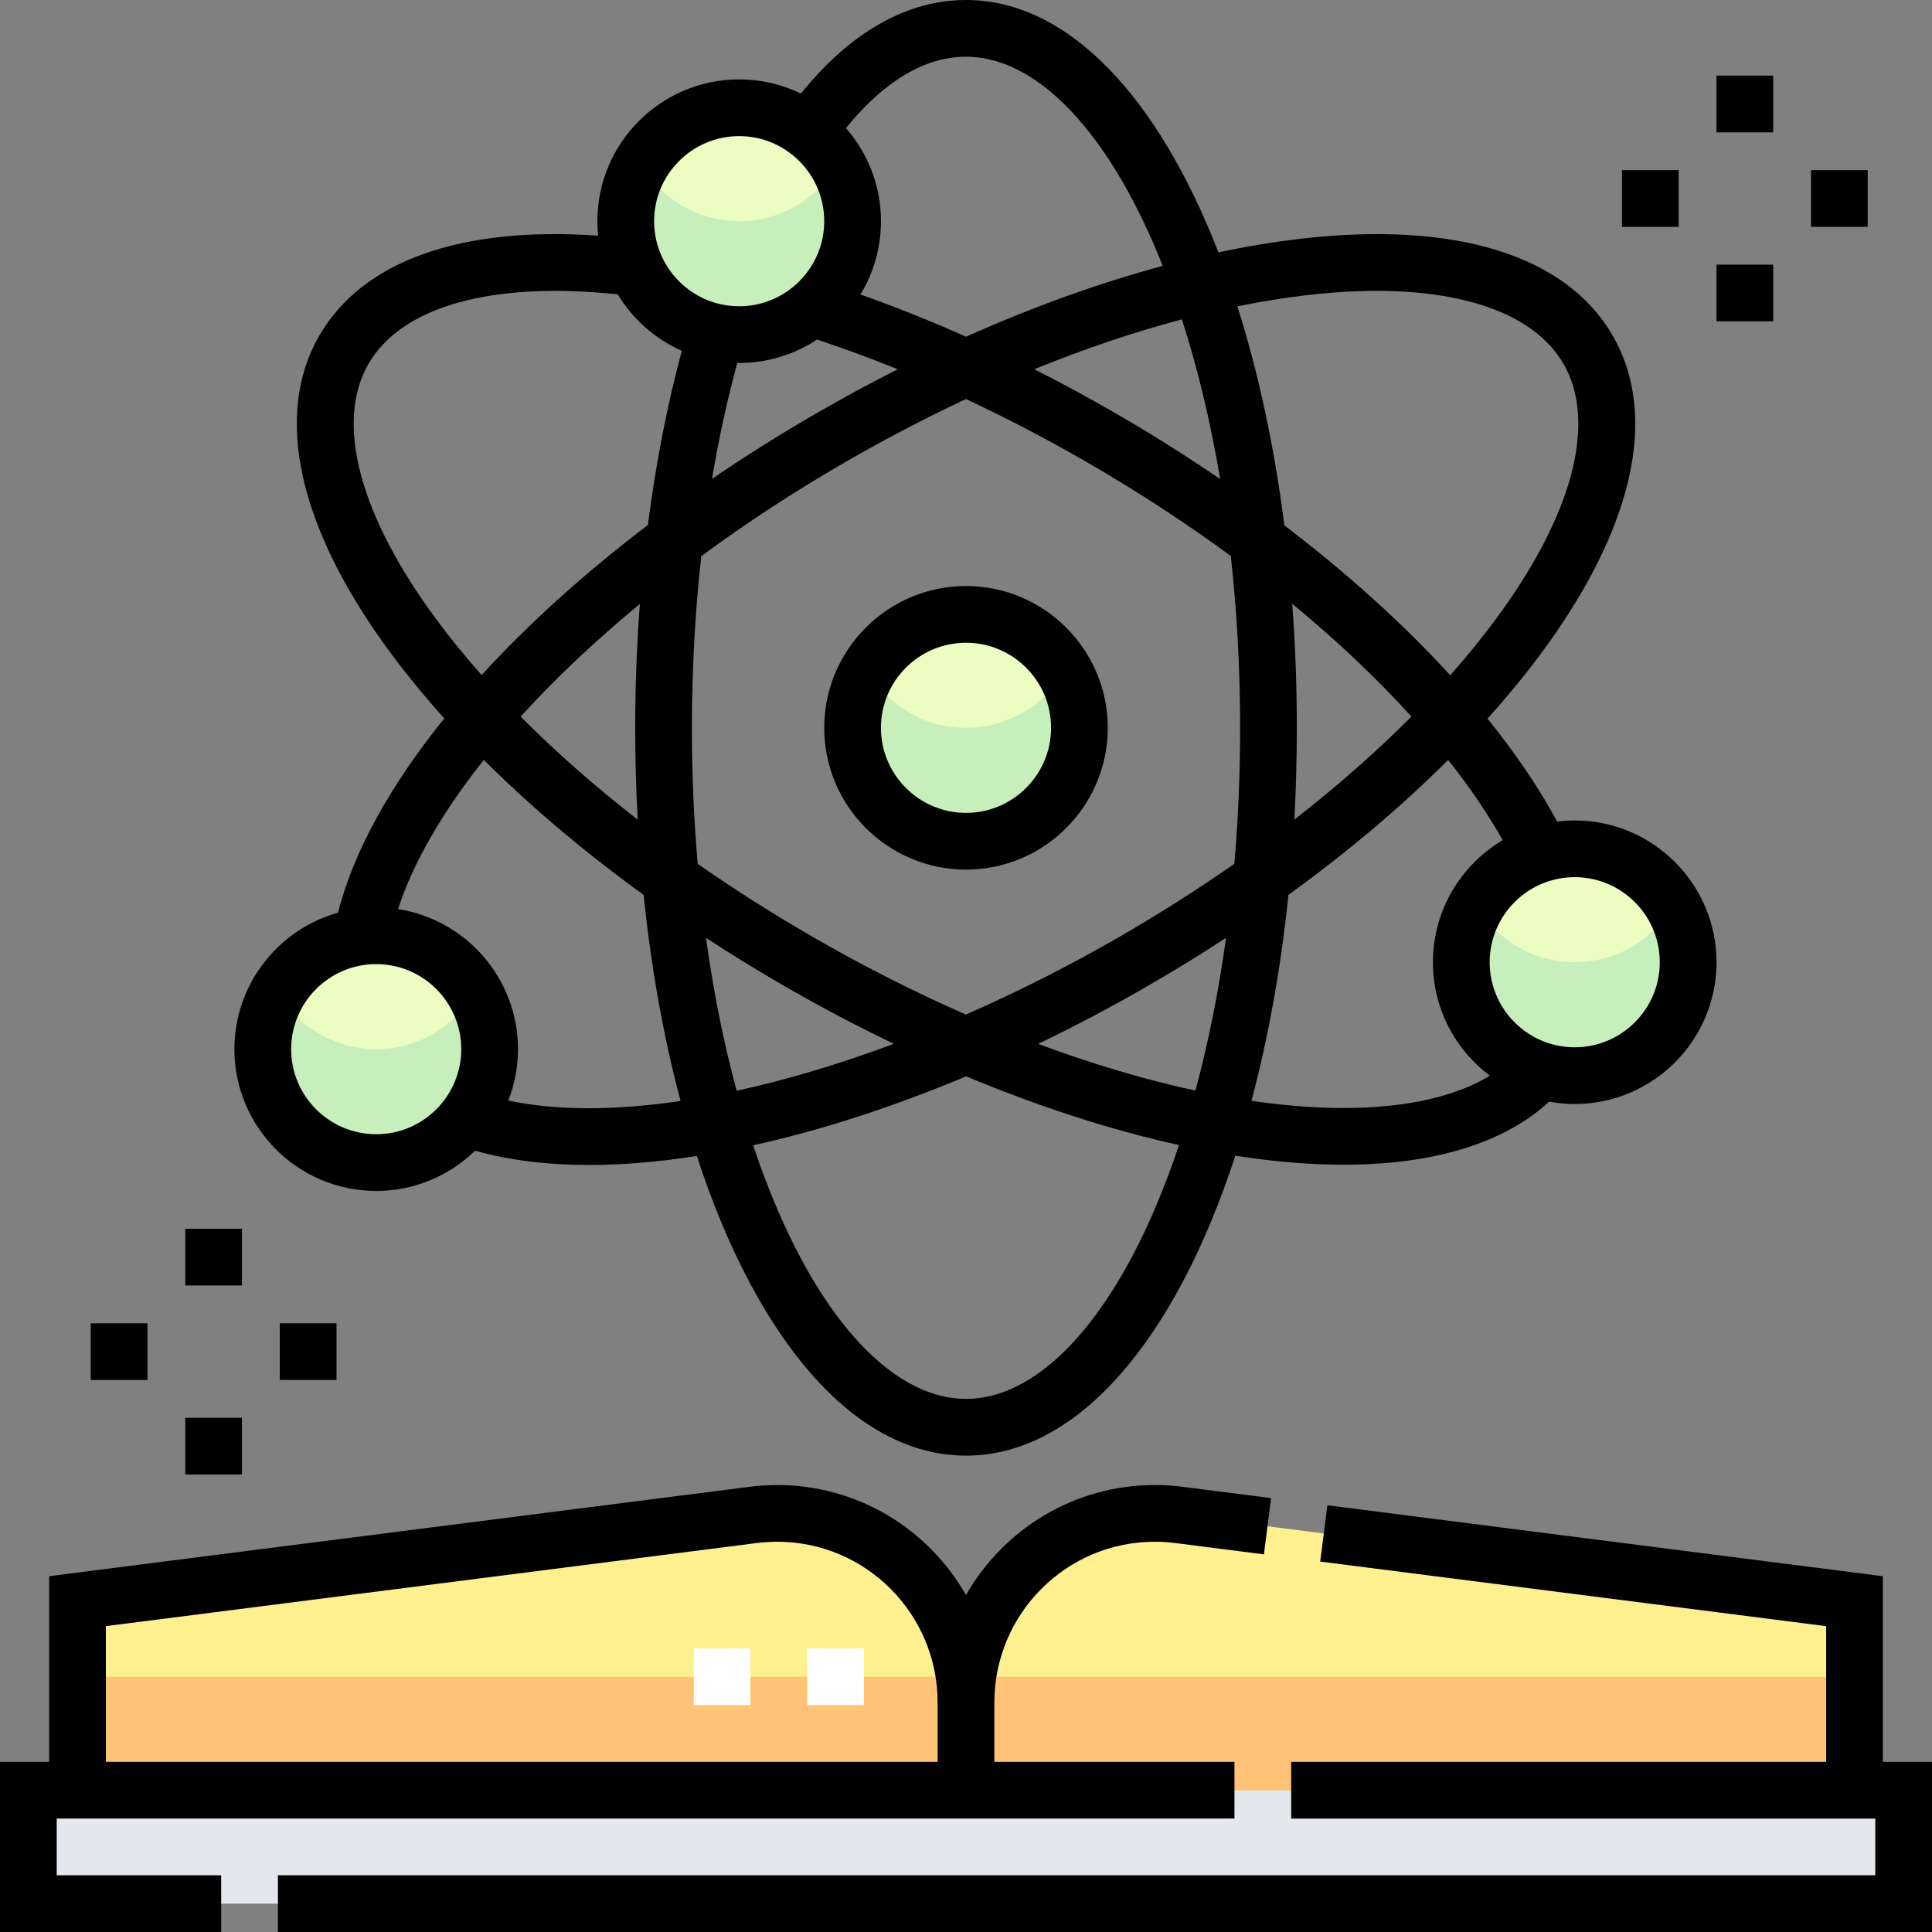 <svg xmlns="http://www.w3.org/2000/svg" width="60" height="60" viewBox="0 0 60 60" fill="none"><rect x="0" y="0" width="60" height="60" fill="#808080" stroke="none"/><g clip-path="url(#clip0_159_3741)"><path d="M0.881 55.597H59.12V59.12H0.881V55.597Z" fill="#E4E8ED"></path><path d="M57.593 55.597H2.407V49.726L23.386 47.048C26.895 46.6 30 49.334 30 52.872V55.597V52.872C30 49.334 33.105 46.6 36.614 47.048L57.593 49.726V55.597Z" fill="#FEEF8F"></path><path d="M30 52.872C30 52.601 29.98 52.335 29.945 52.075H2.407V55.597H57.593V52.075H30.056C30.02 52.335 30 52.601 30 52.872Z" fill="#FFC277"></path><path d="M30 26.126C31.945 26.126 33.523 24.549 33.523 22.603C33.523 20.658 31.945 19.081 30 19.081C28.055 19.081 26.477 20.658 26.477 22.603C26.477 24.549 28.055 26.126 30 26.126Z" fill="#EBFDC0"></path><path d="M11.684 36.106C13.629 36.106 15.206 34.529 15.206 32.584C15.206 30.638 13.629 29.061 11.684 29.061C9.738 29.061 8.161 30.638 8.161 32.584C8.161 34.529 9.738 36.106 11.684 36.106Z" fill="#EBFDC0"></path><path d="M22.956 10.392C24.901 10.392 26.479 8.815 26.479 6.869C26.479 4.924 24.901 3.347 22.956 3.347C21.011 3.347 19.434 4.924 19.434 6.869C19.434 8.815 21.011 10.392 22.956 10.392Z" fill="#EBFDC0"></path><path d="M48.905 33.405C50.851 33.405 52.428 31.828 52.428 29.883C52.428 27.937 50.851 26.36 48.905 26.36C46.96 26.36 45.383 27.937 45.383 29.883C45.383 31.828 46.96 33.405 48.905 33.405Z" fill="#EBFDC0"></path><path d="M30 22.603C28.697 22.603 27.559 21.894 26.95 20.842C26.65 21.36 26.477 21.961 26.477 22.603C26.477 24.549 28.055 26.126 30 26.126C31.945 26.126 33.523 24.549 33.523 22.603C33.523 21.961 33.35 21.36 33.05 20.842C32.441 21.894 31.304 22.603 30 22.603Z" fill="#C7EFBC"></path><path d="M11.684 32.584C10.38 32.584 9.243 31.875 8.633 30.822C8.334 31.34 8.161 31.942 8.161 32.584C8.161 34.529 9.738 36.106 11.684 36.106C13.629 36.106 15.206 34.529 15.206 32.584C15.206 31.942 15.034 31.34 14.734 30.822C14.125 31.875 12.987 32.584 11.684 32.584Z" fill="#C7EFBC"></path><path d="M22.955 6.869C21.652 6.869 20.514 6.16 19.905 5.108C19.605 5.626 19.433 6.227 19.433 6.869C19.433 8.815 21.01 10.392 22.955 10.392C24.901 10.392 26.478 8.815 26.478 6.869C26.478 6.227 26.305 5.626 26.005 5.108C25.396 6.16 24.259 6.869 22.955 6.869Z" fill="#C7EFBC"></path><path d="M48.904 29.883C47.601 29.883 46.463 29.174 45.854 28.122C45.554 28.64 45.382 29.241 45.382 29.883C45.382 31.828 46.959 33.405 48.904 33.405C50.85 33.405 52.427 31.828 52.427 29.883C52.427 29.241 52.254 28.64 51.955 28.122C51.345 29.174 50.208 29.883 48.904 29.883Z" fill="#C7EFBC"></path><path d="M25.068 51.194H26.83V52.955H25.068V51.194Z" fill="white"></path><path d="M21.546 51.194H23.307V52.955H21.546V51.194Z" fill="white"></path><path d="M58.474 54.716V48.951L41.223 46.748L41 48.496L56.713 50.502V54.716H40.099V56.478H58.239V58.239H8.631V60H60.001V54.716H58.474Z" fill="black"></path><path d="M1.761 56.477H38.337V54.716H30.881V52.871C30.881 50.119 33.114 47.88 35.86 47.88C36.073 47.88 36.289 47.894 36.503 47.921L39.252 48.272L39.475 46.525L36.726 46.174C36.44 46.137 36.148 46.119 35.86 46.119C33.353 46.119 31.161 47.497 30 49.537C28.839 47.497 26.647 46.119 24.14 46.119C23.852 46.119 23.561 46.137 23.274 46.174L1.526 48.95V54.716H0V60H6.869V58.238H1.761V56.477ZM3.288 50.501L23.497 47.921C23.71 47.894 23.927 47.88 24.14 47.88C26.886 47.88 29.119 50.119 29.119 52.871V54.716H3.288V50.501Z" fill="black"></path><path d="M30 18.2C27.572 18.2 25.597 20.175 25.597 22.603C25.597 25.031 27.572 27.006 30 27.006C32.428 27.006 34.403 25.031 34.403 22.603C34.403 20.175 32.428 18.2 30 18.2ZM30 25.245C28.543 25.245 27.358 24.059 27.358 22.603C27.358 21.146 28.543 19.961 30 19.961C31.456 19.961 32.642 21.146 32.642 22.603C32.642 24.059 31.456 25.245 30 25.245Z" fill="black"></path><path d="M11.683 36.986C12.876 36.986 13.959 36.509 14.753 35.736C15.8 36.032 16.989 36.179 18.291 36.179C19.341 36.179 20.463 36.084 21.64 35.9C23.489 41.574 26.516 45.206 30 45.206C33.486 45.206 36.515 41.57 38.364 35.891C38.467 35.907 38.571 35.923 38.674 35.938C39.754 36.094 40.773 36.171 41.724 36.171C44.521 36.171 46.72 35.501 48.11 34.212C48.368 34.26 48.633 34.286 48.905 34.286C51.333 34.286 53.308 32.31 53.308 29.883C53.308 27.455 51.333 25.48 48.904 25.48C48.72 25.48 48.538 25.492 48.359 25.514C47.79 24.462 47.063 23.39 46.196 22.317C46.793 21.655 47.342 20.988 47.839 20.32C50.728 16.432 51.525 12.916 50.083 10.421C48.642 7.925 45.199 6.858 40.388 7.415C39.562 7.511 38.71 7.653 37.839 7.838C35.968 3.014 33.174 0 30 0C28.166 0 26.406 1.002 24.874 2.906C24.294 2.624 23.643 2.466 22.955 2.466C20.527 2.466 18.552 4.441 18.552 6.869C18.552 7.021 18.56 7.171 18.575 7.319C14.306 7.021 11.256 8.103 9.918 10.421C8.477 12.916 9.273 16.432 12.162 20.32C12.657 20.985 13.204 21.65 13.798 22.31C12.126 24.382 10.981 26.441 10.496 28.344C8.643 28.864 7.28 30.567 7.28 32.583C7.28 35.011 9.255 36.986 11.683 36.986ZM21.925 29.125C22.712 29.64 23.523 30.139 24.355 30.619C25.48 31.269 26.619 31.869 27.759 32.417C26.073 33.046 24.43 33.537 22.878 33.874C22.475 32.387 22.155 30.793 21.925 29.125ZM35.834 37.613C34.231 41.319 32.105 43.444 30 43.444C27.896 43.444 25.769 41.319 24.167 37.613C23.887 36.965 23.627 36.282 23.389 35.569C25.487 35.106 27.721 34.385 30.006 33.426C32.264 34.37 34.498 35.093 36.615 35.56C36.376 36.277 36.115 36.963 35.834 37.613ZM37.125 33.868C35.556 33.531 33.914 33.043 32.242 32.419C33.375 31.874 34.513 31.274 35.646 30.619C36.478 30.139 37.289 29.64 38.076 29.125C37.846 30.791 37.527 32.383 37.125 33.868ZM48.904 27.241C50.361 27.241 51.546 28.426 51.546 29.883C51.546 31.339 50.361 32.525 48.904 32.525C47.448 32.525 46.263 31.339 46.263 29.883C46.263 28.426 47.448 27.241 48.904 27.241ZM46.668 26.092C45.373 26.859 44.501 28.271 44.501 29.883C44.501 31.323 45.196 32.603 46.269 33.407C44.696 34.367 42.11 34.656 38.926 34.195C38.907 34.192 38.886 34.189 38.866 34.186C39.386 32.233 39.777 30.084 40.013 27.792C41.851 26.46 43.522 25.049 44.975 23.6C45.636 24.438 46.205 25.272 46.668 26.092ZM40.131 18.751C41.518 19.893 42.762 21.071 43.833 22.254C42.746 23.346 41.526 24.42 40.197 25.454C40.248 24.521 40.274 23.57 40.274 22.603C40.274 21.286 40.225 20 40.131 18.751ZM40.591 9.165C44.601 8.7 47.505 9.479 48.558 11.302C49.61 13.124 48.833 16.028 46.425 19.269C46.003 19.837 45.539 20.405 45.038 20.971C43.584 19.38 41.844 17.807 39.887 16.316C39.572 13.84 39.075 11.549 38.428 9.514C39.166 9.364 39.889 9.246 40.591 9.165ZM38.513 22.603C38.513 24.039 38.452 25.452 38.334 26.827C37.202 27.617 36.009 28.376 34.765 29.094C33.181 30.009 31.579 30.815 29.997 31.508C28.409 30.812 26.81 30.003 25.236 29.094C23.992 28.376 22.799 27.617 21.667 26.827C21.549 25.452 21.488 24.039 21.488 22.603C21.488 20.784 21.587 18.996 21.779 17.27C23.169 16.247 24.669 15.264 26.253 14.35C27.496 13.632 28.75 12.978 30 12.393C31.252 12.979 32.504 13.631 33.748 14.35C35.332 15.264 36.832 16.245 38.224 17.267C38.414 18.988 38.513 20.777 38.513 22.603ZM37.893 14.878C36.85 14.165 35.76 13.478 34.629 12.825C33.795 12.343 32.958 11.891 32.12 11.467C33.678 10.833 35.217 10.313 36.705 9.919C37.199 11.449 37.597 13.115 37.893 14.878ZM30 1.761C32.105 1.761 34.231 3.887 35.834 7.593C35.928 7.81 36.019 8.032 36.109 8.257C34.129 8.791 32.072 9.532 30.002 10.457C28.907 9.969 27.813 9.531 26.723 9.145C27.126 8.481 27.359 7.701 27.359 6.869C27.359 5.763 26.948 4.752 26.272 3.978C27.179 2.86 28.462 1.761 30 1.761ZM27.879 11.468C27.041 11.892 26.203 12.345 25.372 12.825C24.239 13.479 23.15 14.164 22.112 14.871C22.323 13.622 22.585 12.416 22.898 11.271C22.917 11.271 22.936 11.272 22.955 11.272C23.849 11.272 24.68 11.004 25.375 10.545C26.207 10.821 27.042 11.129 27.879 11.468ZM22.955 4.227C24.412 4.227 25.597 5.412 25.597 6.869C25.597 8.326 24.412 9.511 22.955 9.511C21.499 9.511 20.314 8.326 20.314 6.869C20.314 5.412 21.499 4.227 22.955 4.227ZM13.576 19.269C11.168 16.028 10.39 13.124 11.443 11.302C12.479 9.508 15.289 8.73 19.185 9.141C19.651 9.911 20.346 10.527 21.175 10.895C20.717 12.592 20.364 14.41 20.121 16.305C18.148 17.804 16.407 19.379 14.957 20.964C14.458 20.401 13.996 19.835 13.576 19.269ZM19.804 25.454C18.475 24.42 17.255 23.347 16.169 22.255C17.238 21.079 18.483 19.901 19.872 18.755C19.777 20.017 19.727 21.303 19.727 22.603C19.727 23.57 19.753 24.521 19.804 25.454ZM15.025 23.599C16.478 25.048 18.149 26.46 19.988 27.792C20.224 30.087 20.615 32.237 21.136 34.192C19.107 34.492 17.284 34.497 15.786 34.178C15.979 33.683 16.087 33.146 16.087 32.583C16.087 30.386 14.468 28.559 12.361 28.232C12.835 26.777 13.752 25.203 15.025 23.599ZM11.683 29.941C13.14 29.941 14.325 31.127 14.325 32.583C14.325 34.04 13.14 35.225 11.683 35.225C10.227 35.225 9.042 34.04 9.042 32.583C9.042 31.127 10.227 29.941 11.683 29.941Z" fill="black"></path><path d="M53.307 2.349H55.068V4.11H53.307V2.349Z" fill="black"></path><path d="M53.307 8.219H55.068V9.98H53.307V8.219Z" fill="black"></path><path d="M56.242 5.284H58.003V7.045H56.242V5.284Z" fill="black"></path><path d="M50.371 5.284H52.132V7.045H50.371V5.284Z" fill="black"></path><path d="M5.754 38.16H7.515V39.921H5.754V38.16Z" fill="black"></path><path d="M5.754 44.031H7.515V45.792H5.754V44.031Z" fill="black"></path><path d="M8.689 41.096H10.451V42.857H8.689V41.096Z" fill="black"></path><path d="M2.818 41.096H4.58V42.857H2.818V41.096Z" fill="black"></path></g><defs><clipPath id="clip0_159_3741"><rect width="60" height="60" fill="white"></rect></clipPath></defs></svg>